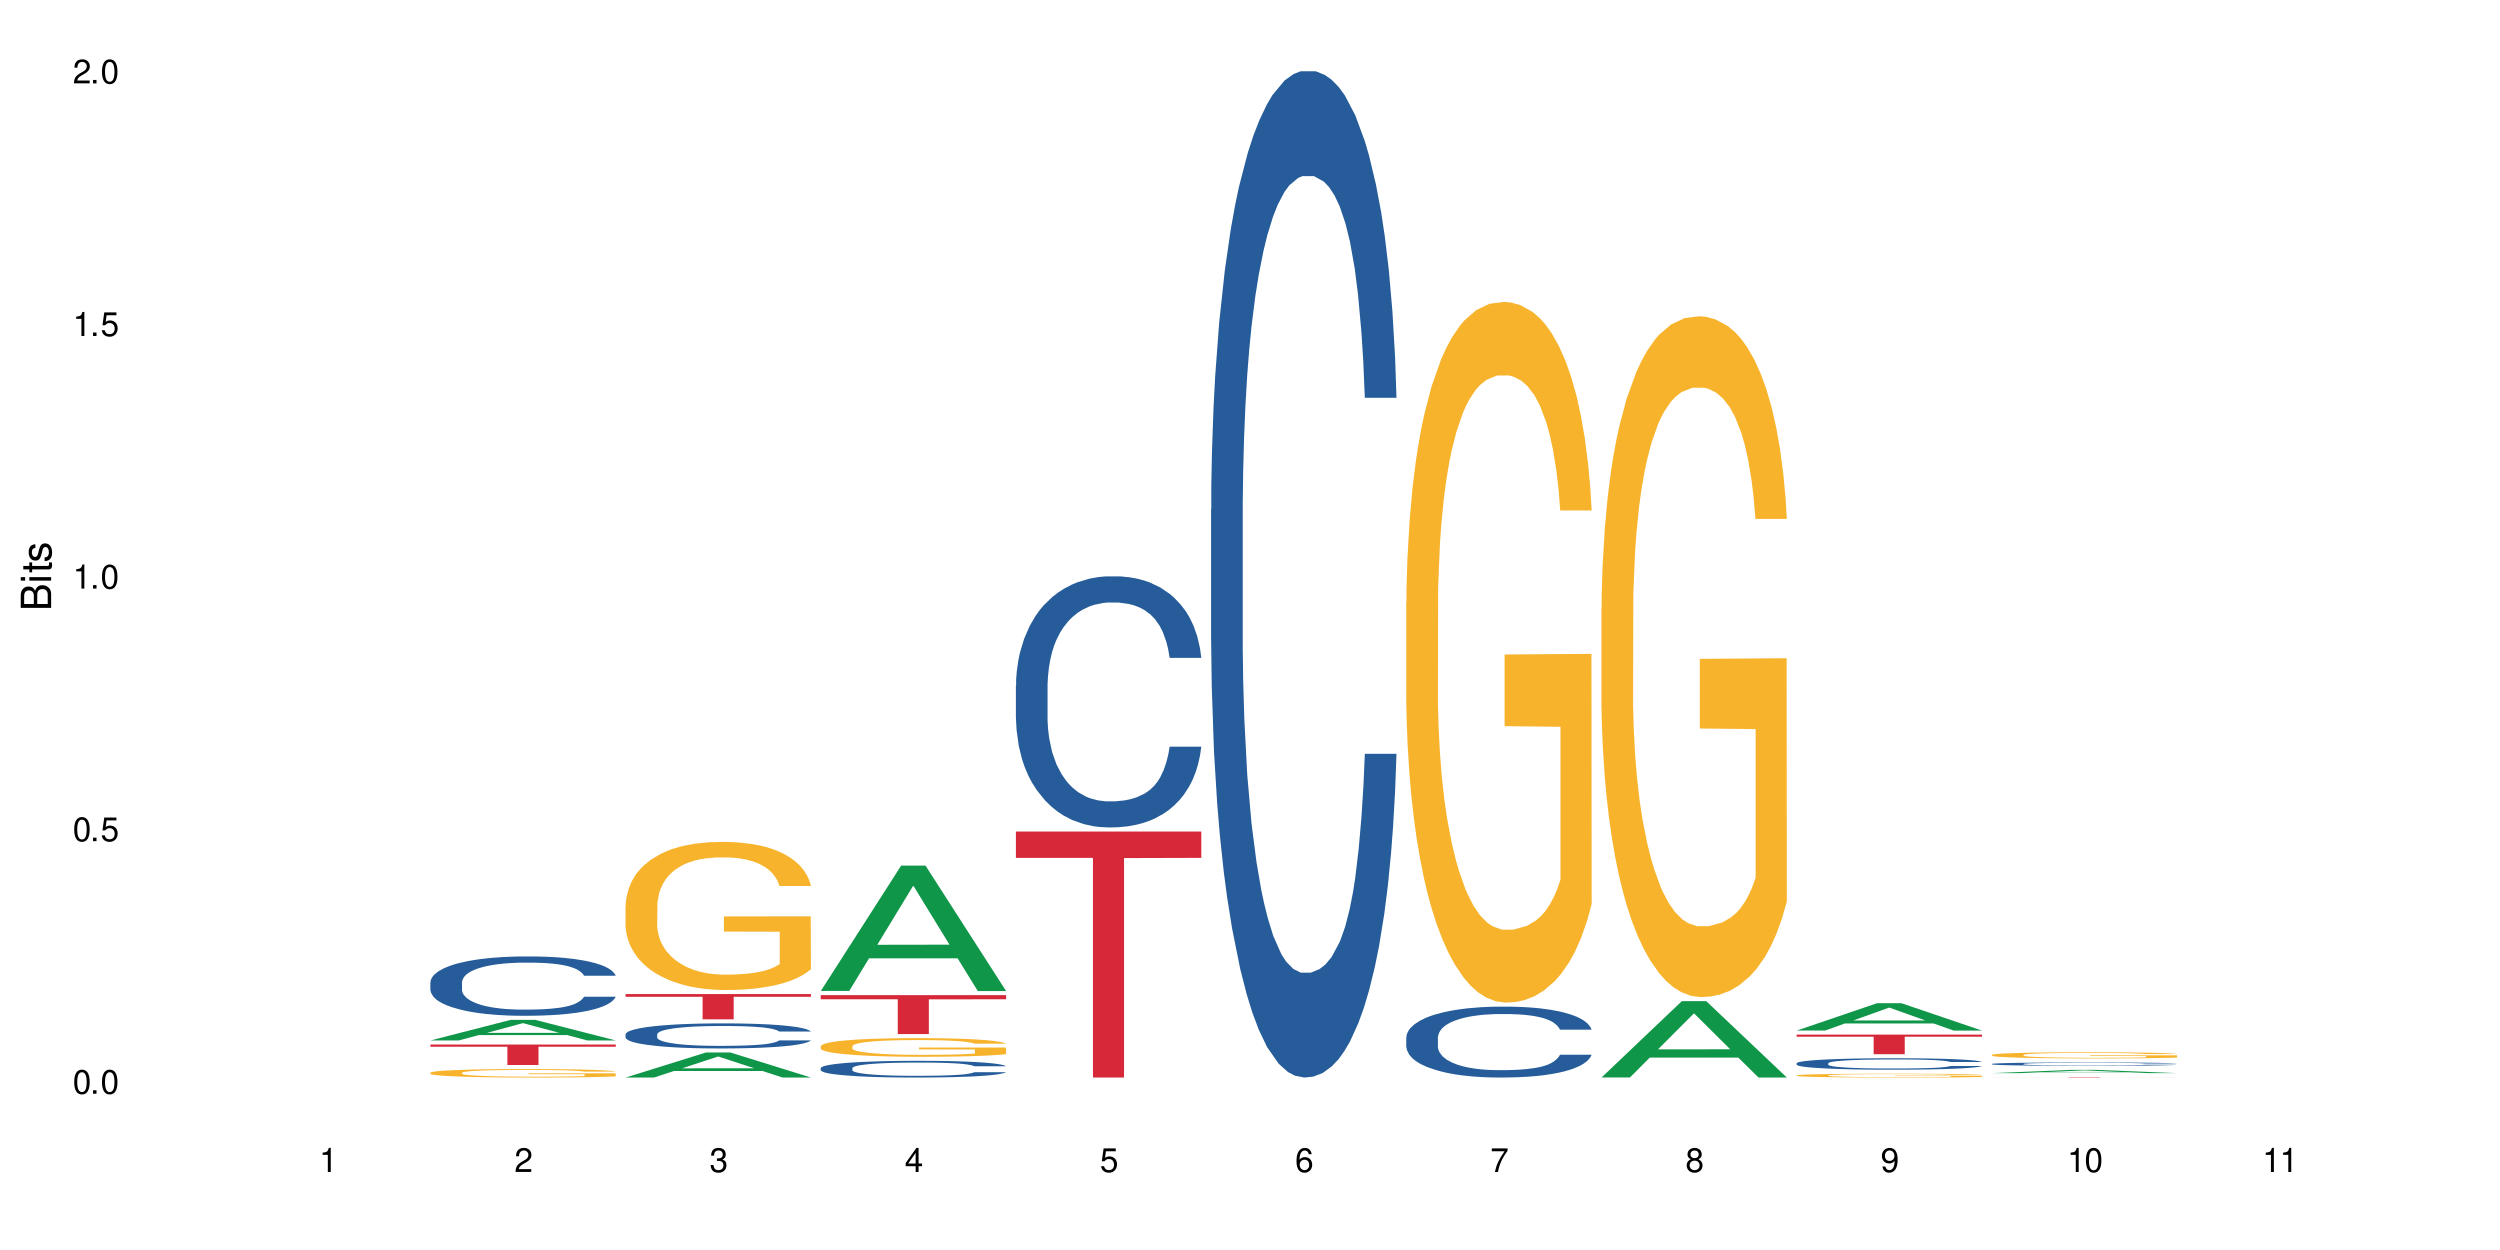 <?xml version="1.0" encoding="UTF-8"?>
<svg xmlns="http://www.w3.org/2000/svg" xmlns:xlink="http://www.w3.org/1999/xlink" width="720" height="360" viewBox="0 0 720 360">
<defs>
<g>
<g id="glyph-0-0">
</g>
<g id="glyph-0-1">
<path d="M 2.641 -6.938 C 2 -6.938 1.422 -6.656 1.078 -6.172 C 0.641 -5.562 0.406 -4.641 0.406 -3.359 C 0.406 -1.016 1.188 0.219 2.641 0.219 C 4.078 0.219 4.859 -1.016 4.859 -3.297 C 4.859 -4.641 4.656 -5.547 4.203 -6.172 C 3.844 -6.656 3.281 -6.938 2.641 -6.938 Z M 2.641 -6.188 C 3.547 -6.188 4 -5.25 4 -3.375 C 4 -1.406 3.562 -0.484 2.625 -0.484 C 1.734 -0.484 1.281 -1.438 1.281 -3.344 C 1.281 -5.25 1.734 -6.188 2.641 -6.188 Z M 2.641 -6.188 "/>
</g>
<g id="glyph-0-2">
<path d="M 1.828 -1 L 0.828 -1 L 0.828 0 L 1.828 0 Z M 1.828 -1 "/>
</g>
<g id="glyph-0-3">
<path d="M 4.562 -6.797 L 1.062 -6.797 L 0.547 -3.094 L 1.328 -3.094 C 1.719 -3.562 2.047 -3.734 2.578 -3.734 C 3.484 -3.734 4.062 -3.109 4.062 -2.094 C 4.062 -1.125 3.484 -0.531 2.578 -0.531 C 1.828 -0.531 1.375 -0.906 1.188 -1.672 L 0.328 -1.672 C 0.453 -1.109 0.547 -0.844 0.75 -0.594 C 1.125 -0.078 1.828 0.219 2.594 0.219 C 3.969 0.219 4.922 -0.781 4.922 -2.219 C 4.922 -3.562 4.031 -4.484 2.719 -4.484 C 2.25 -4.484 1.859 -4.359 1.469 -4.062 L 1.734 -5.969 L 4.562 -5.969 Z M 4.562 -6.797 "/>
</g>
<g id="glyph-0-4">
<path d="M 2.484 -4.938 L 2.484 0 L 3.328 0 L 3.328 -6.938 L 2.766 -6.938 C 2.469 -5.875 2.281 -5.734 0.984 -5.562 L 0.984 -4.938 Z M 2.484 -4.938 "/>
</g>
<g id="glyph-0-5">
<path d="M 4.859 -0.828 L 1.281 -0.828 C 1.359 -1.406 1.672 -1.781 2.5 -2.281 L 3.469 -2.828 C 4.406 -3.344 4.906 -4.062 4.906 -4.906 C 4.906 -5.484 4.672 -6.031 4.266 -6.406 C 3.859 -6.766 3.375 -6.938 2.719 -6.938 C 1.859 -6.938 1.219 -6.625 0.844 -6.031 C 0.609 -5.672 0.5 -5.234 0.484 -4.531 L 1.328 -4.531 C 1.359 -5.016 1.406 -5.281 1.531 -5.516 C 1.75 -5.938 2.188 -6.203 2.703 -6.203 C 3.469 -6.203 4.031 -5.641 4.031 -4.891 C 4.031 -4.344 3.719 -3.859 3.125 -3.516 L 2.234 -3 C 0.812 -2.172 0.406 -1.531 0.328 -0.016 L 4.859 -0.016 Z M 4.859 -0.828 "/>
</g>
<g id="glyph-0-6">
<path d="M 2.125 -3.188 L 2.578 -3.188 C 3.5 -3.188 3.984 -2.766 3.984 -1.922 C 3.984 -1.062 3.469 -0.531 2.594 -0.531 C 1.656 -0.531 1.203 -1 1.156 -2.016 L 0.312 -2.016 C 0.344 -1.453 0.438 -1.094 0.609 -0.781 C 0.953 -0.109 1.625 0.219 2.547 0.219 C 3.953 0.219 4.859 -0.625 4.859 -1.938 C 4.859 -2.828 4.516 -3.297 3.703 -3.594 C 4.344 -3.844 4.656 -4.328 4.656 -5.031 C 4.656 -6.219 3.875 -6.938 2.578 -6.938 C 1.203 -6.938 0.484 -6.172 0.453 -4.703 L 1.297 -4.703 C 1.312 -5.125 1.344 -5.359 1.453 -5.578 C 1.641 -5.969 2.062 -6.203 2.594 -6.203 C 3.344 -6.203 3.797 -5.75 3.797 -5 C 3.797 -4.516 3.609 -4.219 3.25 -4.047 C 3.016 -3.953 2.703 -3.922 2.125 -3.906 Z M 2.125 -3.188 "/>
</g>
<g id="glyph-0-7">
<path d="M 3.141 -1.672 L 3.141 0 L 3.984 0 L 3.984 -1.672 L 4.984 -1.672 L 4.984 -2.438 L 3.984 -2.438 L 3.984 -6.938 L 3.359 -6.938 L 0.266 -2.578 L 0.266 -1.672 Z M 3.141 -2.438 L 1 -2.438 L 3.141 -5.5 Z M 3.141 -2.438 "/>
</g>
<g id="glyph-0-8">
<path d="M 4.781 -5.125 C 4.609 -6.266 3.891 -6.938 2.844 -6.938 C 2.094 -6.938 1.422 -6.578 1.031 -5.953 C 0.594 -5.266 0.406 -4.422 0.406 -3.172 C 0.406 -2 0.578 -1.25 0.984 -0.641 C 1.359 -0.078 1.953 0.219 2.703 0.219 C 3.984 0.219 4.922 -0.75 4.922 -2.094 C 4.922 -3.375 4.062 -4.281 2.844 -4.281 C 2.172 -4.281 1.641 -4.031 1.281 -3.516 C 1.281 -5.234 1.828 -6.188 2.797 -6.188 C 3.391 -6.188 3.797 -5.797 3.938 -5.125 Z M 2.734 -3.531 C 3.547 -3.531 4.062 -2.953 4.062 -2.031 C 4.062 -1.156 3.484 -0.531 2.703 -0.531 C 1.922 -0.531 1.328 -1.188 1.328 -2.078 C 1.328 -2.938 1.906 -3.531 2.734 -3.531 Z M 2.734 -3.531 "/>
</g>
<g id="glyph-0-9">
<path d="M 4.984 -6.797 L 0.438 -6.797 L 0.438 -5.969 L 4.109 -5.969 C 2.5 -3.656 1.828 -2.234 1.328 0 L 2.219 0 C 2.594 -2.172 3.453 -4.047 4.984 -6.094 Z M 4.984 -6.797 "/>
</g>
<g id="glyph-0-10">
<path d="M 3.75 -3.656 C 4.469 -4.094 4.688 -4.438 4.688 -5.078 C 4.688 -6.172 3.844 -6.938 2.641 -6.938 C 1.438 -6.938 0.594 -6.172 0.594 -5.094 C 0.594 -4.438 0.812 -4.094 1.516 -3.656 C 0.734 -3.266 0.359 -2.703 0.359 -1.922 C 0.359 -0.656 1.281 0.219 2.641 0.219 C 3.984 0.219 4.922 -0.656 4.922 -1.922 C 4.922 -2.703 4.531 -3.266 3.75 -3.656 Z M 2.641 -6.188 C 3.359 -6.188 3.812 -5.75 3.812 -5.062 C 3.812 -4.406 3.344 -3.984 2.641 -3.984 C 1.922 -3.984 1.453 -4.406 1.453 -5.078 C 1.453 -5.75 1.922 -6.188 2.641 -6.188 Z M 2.641 -3.266 C 3.484 -3.266 4.062 -2.719 4.062 -1.906 C 4.062 -1.078 3.484 -0.531 2.625 -0.531 C 1.797 -0.531 1.219 -1.094 1.219 -1.906 C 1.219 -2.719 1.781 -3.266 2.641 -3.266 Z M 2.641 -3.266 "/>
</g>
<g id="glyph-0-11">
<path d="M 0.516 -1.578 C 0.672 -0.453 1.406 0.219 2.438 0.219 C 3.188 0.219 3.859 -0.141 4.266 -0.766 C 4.688 -1.453 4.891 -2.297 4.891 -3.547 C 4.891 -4.719 4.703 -5.453 4.312 -6.078 C 3.938 -6.641 3.344 -6.938 2.594 -6.938 C 1.297 -6.938 0.359 -5.969 0.359 -4.625 C 0.359 -3.344 1.234 -2.453 2.453 -2.453 C 3.094 -2.453 3.578 -2.672 4.016 -3.203 C 4 -1.484 3.469 -0.531 2.5 -0.531 C 1.906 -0.531 1.484 -0.906 1.359 -1.578 Z M 2.578 -6.203 C 3.375 -6.203 3.969 -5.531 3.969 -4.641 C 3.969 -3.797 3.391 -3.188 2.547 -3.188 C 1.734 -3.188 1.234 -3.766 1.234 -4.688 C 1.234 -5.562 1.797 -6.203 2.578 -6.203 Z M 2.578 -6.203 "/>
</g>
<g id="glyph-1-0">
</g>
<g id="glyph-1-1">
<path d="M 0 -0.953 L 0 -4.891 C 0 -5.719 -0.234 -6.344 -0.734 -6.797 C -1.188 -7.234 -1.812 -7.469 -2.5 -7.469 C -3.547 -7.469 -4.188 -7 -4.625 -5.875 C -4.984 -6.688 -5.625 -7.094 -6.531 -7.094 C -7.172 -7.094 -7.734 -6.859 -8.141 -6.391 C -8.562 -5.922 -8.75 -5.344 -8.75 -4.5 L -8.75 -0.953 Z M -4.984 -2.062 L -7.766 -2.062 L -7.766 -4.219 C -7.766 -4.844 -7.688 -5.203 -7.453 -5.5 C -7.219 -5.812 -6.859 -5.969 -6.375 -5.969 C -5.891 -5.969 -5.531 -5.812 -5.297 -5.5 C -5.062 -5.203 -4.984 -4.844 -4.984 -4.219 Z M -0.984 -2.062 L -4 -2.062 L -4 -4.781 C -4 -5.766 -3.438 -6.359 -2.484 -6.359 C -1.547 -6.359 -0.984 -5.766 -0.984 -4.781 Z M -0.984 -2.062 "/>
</g>
<g id="glyph-1-2">
<path d="M -6.281 -1.797 L -6.281 -0.797 L 0 -0.797 L 0 -1.797 Z M -8.75 -1.797 L -8.75 -0.797 L -7.484 -0.797 L -7.484 -1.797 Z M -8.75 -1.797 "/>
</g>
<g id="glyph-1-3">
<path d="M -6.281 -3.047 L -6.281 -2.016 L -8.016 -2.016 L -8.016 -1.016 L -6.281 -1.016 L -6.281 -0.172 L -5.469 -0.172 L -5.469 -1.016 L -0.719 -1.016 C -0.078 -1.016 0.281 -1.453 0.281 -2.234 C 0.281 -2.5 0.25 -2.719 0.188 -3.047 L -0.641 -3.047 C -0.609 -2.906 -0.594 -2.766 -0.594 -2.562 C -0.594 -2.141 -0.719 -2.016 -1.156 -2.016 L -5.469 -2.016 L -5.469 -3.047 Z M -6.281 -3.047 "/>
</g>
<g id="glyph-1-4">
<path d="M -4.531 -5.25 C -5.766 -5.25 -6.469 -4.422 -6.469 -2.969 C -6.469 -1.516 -5.719 -0.562 -4.547 -0.562 C -3.562 -0.562 -3.094 -1.062 -2.734 -2.562 L -2.516 -3.484 C -2.344 -4.188 -2.094 -4.469 -1.641 -4.469 C -1.047 -4.469 -0.641 -3.875 -0.641 -3 C -0.641 -2.453 -0.797 -2 -1.062 -1.75 C -1.25 -1.594 -1.422 -1.531 -1.875 -1.469 L -1.875 -0.406 C -0.422 -0.453 0.281 -1.266 0.281 -2.922 C 0.281 -4.5 -0.5 -5.516 -1.719 -5.516 C -2.656 -5.516 -3.172 -4.984 -3.469 -3.734 L -3.703 -2.766 C -3.891 -1.953 -4.156 -1.609 -4.594 -1.609 C -5.188 -1.609 -5.547 -2.125 -5.547 -2.938 C -5.547 -3.75 -5.203 -4.172 -4.531 -4.203 Z M -4.531 -5.25 "/>
</g>
</g>
</defs>
<rect x="-72" y="-36" width="864" height="432" fill="rgb(100%, 100%, 100%)" fill-opacity="1"/>
<path fill-rule="nonzero" fill="rgb(6.275%, 58.824%, 28.235%)" fill-opacity="1" d="M 123.941 299.648 L 124 299.645 L 147.105 293.715 L 154.125 293.715 L 177.344 299.656 L 169.184 299.656 L 163.367 298.105 L 137.863 298.105 L 132.156 299.648 L 123.941 299.648 L 140.316 297.465 L 161.027 297.457 L 150.699 294.684 L 150.586 294.68 L 150.473 294.695 L 140.258 297.457 L 140.316 297.465 Z M 123.941 299.648 "/>
<path fill-rule="nonzero" fill="rgb(14.51%, 36.078%, 60%)" fill-opacity="1" d="M 123.941 282.898 L 124.008 282.883 L 124.008 282.508 L 124.203 281.914 L 124.66 281.164 L 125.113 280.648 L 126.285 279.727 L 127.914 278.836 L 129.609 278.148 L 130.844 277.742 L 131.953 277.43 L 134.492 276.852 L 136.121 276.555 L 137.879 276.289 L 140.027 276.023 L 141.59 275.867 L 145.109 275.617 L 147.711 275.508 L 149.73 275.461 L 154.094 275.461 L 156.699 275.523 L 158.59 275.602 L 160.672 275.727 L 162.43 275.867 L 165.492 276.211 L 168.227 276.648 L 169.465 276.898 L 171.418 277.383 L 172.914 277.852 L 173.957 278.258 L 175.129 278.836 L 176.172 279.539 L 176.953 280.336 L 177.344 281.008 L 168.227 281.008 L 167.77 280.383 L 167.25 279.898 L 166.273 279.258 L 165.297 278.805 L 163.93 278.352 L 162.691 278.055 L 160.996 277.758 L 159.5 277.57 L 157.938 277.43 L 156.438 277.336 L 153.574 277.242 L 150.254 277.242 L 149.016 277.273 L 146.477 277.398 L 145.109 277.508 L 143.152 277.727 L 141.785 277.93 L 140.156 278.242 L 139.051 278.508 L 137.684 278.914 L 136.707 279.273 L 135.598 279.789 L 134.949 280.18 L 134.363 280.617 L 133.84 281.133 L 133.449 281.68 L 133.191 282.258 L 133.059 282.82 L 133.059 285.242 L 133.191 285.801 L 133.516 286.457 L 134.363 287.41 L 135.598 288.238 L 137.031 288.895 L 138.398 289.363 L 139.18 289.582 L 140.223 289.832 L 141.852 290.145 L 144.195 290.457 L 145.562 290.582 L 147.648 290.707 L 149.797 290.77 L 152.66 290.77 L 155.203 290.707 L 156.895 290.629 L 158.652 290.504 L 161.062 290.238 L 162.559 289.988 L 163.863 289.691 L 164.84 289.395 L 165.492 289.145 L 166.469 288.66 L 167.25 288.129 L 167.836 287.582 L 168.227 287.051 L 177.344 287.051 L 176.953 287.676 L 176.367 288.285 L 175.781 288.738 L 174.867 289.285 L 173.828 289.77 L 172.328 290.316 L 171.09 290.676 L 169.465 291.066 L 167.965 291.363 L 166.336 291.629 L 163.93 291.941 L 162.363 292.098 L 160.672 292.238 L 158.652 292.363 L 156.113 292.473 L 153.379 292.535 L 150.84 292.551 L 148.102 292.52 L 146.086 292.457 L 143.414 292.316 L 140.094 292.035 L 137.684 291.738 L 135.793 291.441 L 134.168 291.129 L 132.344 290.707 L 130 290.02 L 128.566 289.488 L 127.59 289.051 L 126.48 288.441 L 125.699 287.895 L 124.789 287.02 L 124.137 285.91 L 123.941 285.055 Z M 123.941 282.898 "/>
<path fill-rule="nonzero" fill="rgb(96.863%, 70.196%, 16.863%)" fill-opacity="1" d="M 123.941 308.938 L 124.008 308.934 L 124.008 308.891 L 124.27 308.789 L 124.918 308.648 L 125.766 308.535 L 126.676 308.445 L 127.266 308.398 L 128.242 308.332 L 129.086 308.285 L 131.234 308.184 L 133.973 308.09 L 135.469 308.051 L 137.164 308.012 L 139.57 307.969 L 140.68 307.953 L 144.066 307.918 L 147.906 307.895 L 152.141 307.891 L 154.094 307.891 L 156.766 307.902 L 160.41 307.926 L 162.496 307.949 L 164.125 307.969 L 165.816 308 L 167.902 308.043 L 169.855 308.098 L 171.418 308.152 L 172.98 308.219 L 174.281 308.289 L 175.391 308.367 L 176.367 308.461 L 176.953 308.539 L 177.344 308.617 L 168.293 308.617 L 167.77 308.539 L 167.184 308.477 L 166.207 308.406 L 165.23 308.352 L 164.254 308.309 L 162.43 308.25 L 160.867 308.215 L 158.914 308.184 L 157.023 308.164 L 154.875 308.152 L 153.574 308.145 L 150.121 308.145 L 146.996 308.16 L 145.172 308.18 L 143.871 308.195 L 142.047 308.23 L 140.941 308.258 L 140.289 308.273 L 138.336 308.344 L 137.031 308.406 L 136.316 308.449 L 135.402 308.516 L 134.754 308.578 L 134.035 308.664 L 133.645 308.734 L 133.125 308.883 L 133.059 309.285 L 133.254 309.371 L 133.645 309.461 L 134.168 309.543 L 134.949 309.629 L 135.73 309.691 L 137.098 309.777 L 138.27 309.836 L 139.18 309.875 L 140.941 309.934 L 141.656 309.957 L 143.348 309.996 L 145.109 310.027 L 147.258 310.055 L 148.883 310.066 L 151.488 310.078 L 154.812 310.078 L 158.719 310.066 L 161.191 310.047 L 162.887 310.027 L 163.992 310.012 L 165.359 309.988 L 166.336 309.965 L 167.25 309.941 L 168.355 309.902 L 168.355 309.371 L 152.27 309.367 L 152.27 309.117 L 177.277 309.117 L 177.344 309.988 L 175.977 310.051 L 174.281 310.105 L 172.656 310.152 L 170.961 310.191 L 168.551 310.23 L 166.598 310.258 L 163.602 310.289 L 160.867 310.309 L 158 310.324 L 155.461 310.332 L 152.465 310.332 L 149.797 310.328 L 146.93 310.316 L 144.652 310.297 L 142.566 310.273 L 140.484 310.246 L 137.879 310.199 L 136.188 310.16 L 134.426 310.113 L 132.668 310.059 L 131.105 309.996 L 130.062 309.949 L 129.023 309.898 L 127.914 309.832 L 126.871 309.754 L 126.09 309.684 L 125.375 309.605 L 124.855 309.535 L 124.332 309.434 L 124.074 309.352 L 123.941 309.285 Z M 123.941 308.938 "/>
<path fill-rule="nonzero" fill="rgb(83.922%, 15.686%, 22.353%)" fill-opacity="1" d="M 123.941 300.82 L 177.344 300.82 L 177.344 301.453 L 155.086 301.457 L 155.086 306.727 L 146.133 306.727 L 146.133 301.465 L 146.004 301.453 L 123.941 301.453 Z M 123.941 300.82 "/>
<path fill-rule="nonzero" fill="rgb(6.275%, 58.824%, 28.235%)" fill-opacity="1" d="M 180.152 310.324 L 180.211 310.32 L 203.316 303.117 L 210.336 303.117 L 233.555 310.332 L 225.395 310.332 L 219.578 308.449 L 194.074 308.449 L 188.371 310.324 L 180.152 310.324 L 196.527 307.672 L 217.238 307.664 L 206.91 304.297 L 206.797 304.289 L 206.684 304.309 L 196.473 307.664 L 196.527 307.672 Z M 180.152 310.324 "/>
<path fill-rule="nonzero" fill="rgb(14.51%, 36.078%, 60%)" fill-opacity="1" d="M 180.152 297.879 L 180.219 297.871 L 180.219 297.715 L 180.414 297.465 L 180.871 297.148 L 181.324 296.93 L 182.5 296.539 L 184.125 296.164 L 185.82 295.875 L 187.059 295.703 L 188.164 295.57 L 190.703 295.328 L 192.332 295.203 L 194.09 295.09 L 196.238 294.977 L 197.801 294.91 L 201.32 294.805 L 203.922 294.758 L 205.941 294.738 L 210.305 294.738 L 212.91 294.766 L 214.801 294.801 L 216.883 294.852 L 218.641 294.91 L 221.703 295.055 L 224.438 295.242 L 225.676 295.348 L 227.629 295.551 L 229.125 295.75 L 230.168 295.922 L 231.34 296.164 L 232.383 296.461 L 233.164 296.797 L 233.555 297.082 L 224.438 297.082 L 223.98 296.816 L 223.461 296.613 L 222.484 296.344 L 221.508 296.152 L 220.141 295.961 L 218.902 295.836 L 217.207 295.711 L 215.711 295.629 L 214.148 295.57 L 212.648 295.531 L 209.785 295.492 L 206.465 295.492 L 205.227 295.504 L 202.688 295.559 L 201.32 295.605 L 199.363 295.695 L 197.996 295.781 L 196.371 295.914 L 195.262 296.027 L 193.895 296.195 L 192.918 296.348 L 191.812 296.566 L 191.16 296.73 L 190.574 296.914 L 190.051 297.133 L 189.66 297.363 L 189.402 297.609 L 189.27 297.848 L 189.27 298.867 L 189.402 299.105 L 189.727 299.383 L 190.574 299.785 L 191.812 300.133 L 193.242 300.41 L 194.609 300.609 L 195.395 300.703 L 196.434 300.809 L 198.062 300.938 L 200.406 301.07 L 201.773 301.125 L 203.859 301.176 L 206.008 301.203 L 208.875 301.203 L 211.414 301.176 L 213.105 301.145 L 214.863 301.09 L 217.273 300.977 L 218.773 300.871 L 220.074 300.746 L 221.051 300.621 L 221.703 300.516 L 222.68 300.312 L 223.461 300.09 L 224.047 299.855 L 224.438 299.633 L 233.555 299.633 L 233.164 299.898 L 232.578 300.152 L 231.992 300.344 L 231.082 300.574 L 230.039 300.781 L 228.539 301.012 L 227.305 301.164 L 225.676 301.328 L 224.176 301.453 L 222.551 301.566 L 220.141 301.695 L 218.578 301.762 L 216.883 301.824 L 214.863 301.875 L 212.324 301.922 L 209.59 301.949 L 207.051 301.953 L 204.316 301.941 L 202.297 301.914 L 199.625 301.855 L 196.305 301.738 L 193.895 301.609 L 192.008 301.484 L 190.379 301.355 L 188.555 301.176 L 186.211 300.887 L 184.777 300.66 L 183.801 300.477 L 182.695 300.219 L 181.914 299.988 L 181 299.621 L 180.348 299.152 L 180.152 298.789 Z M 180.152 297.879 "/>
<path fill-rule="nonzero" fill="rgb(96.863%, 70.196%, 16.863%)" fill-opacity="1" d="M 180.152 260.738 L 180.219 260.699 L 180.219 259.918 L 180.48 258.164 L 181.129 255.75 L 181.977 253.762 L 182.891 252.203 L 183.477 251.387 L 184.453 250.215 L 185.297 249.359 L 187.449 247.605 L 190.184 245.969 L 191.68 245.27 L 193.375 244.605 L 195.785 243.863 L 196.891 243.594 L 200.277 242.969 L 204.121 242.578 L 208.352 242.461 L 210.305 242.5 L 212.977 242.656 L 216.621 243.086 L 218.707 243.477 L 220.336 243.863 L 222.027 244.371 L 224.113 245.152 L 226.066 246.086 L 227.629 247.02 L 229.191 248.191 L 230.492 249.438 L 231.602 250.801 L 232.578 252.438 L 233.164 253.801 L 233.555 255.164 L 224.504 255.164 L 223.98 253.801 L 223.395 252.75 L 222.418 251.465 L 221.441 250.527 L 220.465 249.789 L 218.641 248.773 L 217.078 248.152 L 215.125 247.605 L 213.238 247.254 L 211.086 247.02 L 209.785 246.941 L 206.332 246.941 L 203.207 247.215 L 201.383 247.527 L 200.082 247.84 L 198.258 248.422 L 197.152 248.891 L 196.5 249.203 L 194.547 250.41 L 193.242 251.5 L 192.527 252.242 L 191.617 253.41 L 190.965 254.465 L 190.246 256.023 L 189.855 257.191 L 189.336 259.84 L 189.27 266.855 L 189.465 268.336 L 189.855 269.934 L 190.379 271.336 L 191.16 272.816 L 191.941 273.945 L 193.309 275.465 L 194.48 276.477 L 195.395 277.141 L 197.152 278.191 L 197.867 278.543 L 199.562 279.246 L 201.32 279.789 L 203.469 280.258 L 205.098 280.492 L 207.699 280.688 L 211.023 280.688 L 214.93 280.453 L 217.402 280.141 L 219.098 279.828 L 220.203 279.555 L 221.57 279.129 L 222.551 278.738 L 223.461 278.309 L 224.566 277.648 L 224.566 268.336 L 208.484 268.297 L 208.484 263.934 L 233.488 263.895 L 233.555 279.129 L 232.188 280.18 L 230.492 281.191 L 228.867 281.973 L 227.172 282.633 L 224.762 283.375 L 222.809 283.844 L 219.812 284.387 L 217.078 284.738 L 214.215 284.973 L 211.672 285.09 L 208.68 285.129 L 206.008 285.051 L 203.141 284.816 L 200.863 284.504 L 198.777 284.117 L 196.695 283.609 L 194.09 282.789 L 192.398 282.129 L 190.641 281.309 L 188.879 280.336 L 187.316 279.285 L 186.277 278.465 L 185.234 277.531 L 184.125 276.363 L 183.086 275.035 L 182.305 273.828 L 181.586 272.465 L 181.066 271.18 L 180.543 269.426 L 180.285 268.023 L 180.152 266.816 Z M 180.152 260.738 "/>
<path fill-rule="nonzero" fill="rgb(83.922%, 15.686%, 22.353%)" fill-opacity="1" d="M 180.152 286.293 L 233.555 286.293 L 233.555 287.07 L 211.301 287.078 L 211.301 293.574 L 202.344 293.574 L 202.344 287.086 L 202.215 287.07 L 180.152 287.07 Z M 180.152 286.293 "/>
<path fill-rule="nonzero" fill="rgb(6.275%, 58.824%, 28.235%)" fill-opacity="1" d="M 236.367 285.395 L 236.422 285.359 L 259.527 249.301 L 266.547 249.301 L 289.766 285.43 L 281.609 285.43 L 275.789 275.996 L 250.285 275.996 L 244.582 285.395 L 236.367 285.395 L 252.738 272.098 L 273.449 272.062 L 263.121 255.203 L 263.008 255.168 L 262.895 255.27 L 252.684 272.062 L 252.738 272.098 Z M 236.367 285.395 "/>
<path fill-rule="nonzero" fill="rgb(14.51%, 36.078%, 60%)" fill-opacity="1" d="M 236.367 307.613 L 236.43 307.609 L 236.43 307.504 L 236.625 307.336 L 237.082 307.125 L 237.539 306.98 L 238.711 306.719 L 240.34 306.469 L 242.031 306.277 L 243.27 306.16 L 244.375 306.074 L 246.914 305.91 L 248.543 305.828 L 250.301 305.754 L 252.449 305.68 L 254.016 305.633 L 257.531 305.562 L 260.137 305.531 L 262.152 305.52 L 266.516 305.52 L 269.121 305.535 L 271.012 305.559 L 273.094 305.594 L 274.852 305.633 L 277.914 305.73 L 280.648 305.855 L 281.887 305.926 L 283.84 306.062 L 285.34 306.191 L 286.379 306.309 L 287.551 306.469 L 288.594 306.668 L 289.375 306.891 L 289.766 307.082 L 280.648 307.082 L 280.191 306.906 L 279.672 306.77 L 278.695 306.59 L 277.719 306.461 L 276.352 306.332 L 275.113 306.25 L 273.422 306.168 L 271.922 306.113 L 270.359 306.074 L 268.863 306.047 L 265.996 306.02 L 262.676 306.02 L 261.438 306.031 L 258.898 306.066 L 257.531 306.098 L 255.578 306.156 L 254.211 306.215 L 252.582 306.301 L 251.473 306.379 L 250.105 306.492 L 249.129 306.594 L 248.023 306.738 L 247.371 306.848 L 246.785 306.973 L 246.266 307.117 L 245.875 307.27 L 245.613 307.434 L 245.484 307.59 L 245.484 308.273 L 245.613 308.434 L 245.938 308.617 L 246.785 308.887 L 248.023 309.117 L 249.457 309.305 L 250.824 309.434 L 251.605 309.496 L 252.645 309.566 L 254.273 309.656 L 256.617 309.742 L 257.984 309.777 L 260.07 309.812 L 262.219 309.832 L 265.086 309.832 L 267.625 309.812 L 269.316 309.793 L 271.074 309.758 L 273.484 309.68 L 274.984 309.609 L 276.285 309.527 L 277.262 309.445 L 277.914 309.375 L 278.891 309.238 L 279.672 309.086 L 280.258 308.934 L 280.648 308.785 L 289.766 308.785 L 289.375 308.961 L 288.789 309.133 L 288.203 309.258 L 287.293 309.414 L 286.25 309.551 L 284.75 309.703 L 283.516 309.805 L 281.887 309.914 L 280.387 310 L 278.762 310.074 L 276.352 310.16 L 274.789 310.203 L 273.094 310.246 L 271.074 310.281 L 268.535 310.309 L 265.801 310.328 L 263.262 310.332 L 260.527 310.324 L 258.508 310.305 L 255.836 310.266 L 252.516 310.188 L 250.105 310.105 L 248.219 310.02 L 246.59 309.934 L 244.766 309.812 L 242.422 309.621 L 240.988 309.469 L 240.012 309.348 L 238.906 309.176 L 238.125 309.02 L 237.211 308.773 L 236.562 308.461 L 236.367 308.223 Z M 236.367 307.613 "/>
<path fill-rule="nonzero" fill="rgb(96.863%, 70.196%, 16.863%)" fill-opacity="1" d="M 236.367 301.285 L 236.43 301.277 L 236.43 301.18 L 236.691 300.961 L 237.344 300.656 L 238.188 300.406 L 239.102 300.211 L 239.688 300.105 L 240.664 299.957 L 241.512 299.852 L 243.66 299.629 L 246.395 299.426 L 247.891 299.336 L 249.586 299.254 L 251.996 299.16 L 253.102 299.125 L 256.488 299.047 L 260.332 298.996 L 264.562 298.98 L 266.516 298.988 L 269.188 299.008 L 272.836 299.062 L 274.918 299.109 L 276.547 299.16 L 278.238 299.223 L 280.324 299.32 L 282.277 299.438 L 283.84 299.555 L 285.402 299.703 L 286.707 299.859 L 287.812 300.031 L 288.789 300.238 L 289.375 300.41 L 289.766 300.582 L 280.715 300.582 L 280.191 300.41 L 279.605 300.277 L 278.629 300.117 L 277.652 300 L 276.676 299.906 L 274.852 299.777 L 273.289 299.699 L 271.336 299.629 L 269.449 299.586 L 267.301 299.555 L 265.996 299.547 L 262.543 299.547 L 259.418 299.582 L 257.594 299.621 L 256.293 299.66 L 254.469 299.734 L 253.363 299.793 L 252.711 299.832 L 250.758 299.984 L 249.457 300.121 L 248.738 300.215 L 247.828 300.359 L 247.176 300.492 L 246.461 300.691 L 246.07 300.836 L 245.547 301.172 L 245.484 302.055 L 245.68 302.242 L 246.07 302.441 L 246.59 302.617 L 247.371 302.805 L 248.152 302.945 L 249.52 303.137 L 250.691 303.266 L 251.605 303.352 L 253.363 303.48 L 254.078 303.527 L 255.773 303.613 L 257.531 303.684 L 259.68 303.742 L 261.309 303.773 L 263.914 303.797 L 267.234 303.797 L 271.141 303.766 L 273.617 303.727 L 275.309 303.688 L 276.418 303.652 L 277.785 303.602 L 278.762 303.551 L 279.672 303.496 L 280.781 303.414 L 280.781 302.242 L 264.695 302.234 L 264.695 301.688 L 289.699 301.68 L 289.766 303.602 L 288.398 303.73 L 286.707 303.859 L 285.078 303.957 L 283.383 304.043 L 280.977 304.133 L 279.02 304.195 L 276.023 304.262 L 273.289 304.305 L 270.426 304.336 L 267.887 304.352 L 264.891 304.355 L 262.219 304.348 L 259.355 304.316 L 257.074 304.277 L 254.992 304.227 L 252.906 304.164 L 250.301 304.062 L 248.609 303.977 L 246.852 303.875 L 245.094 303.754 L 243.527 303.621 L 242.488 303.516 L 241.445 303.398 L 240.34 303.25 L 239.297 303.086 L 238.516 302.934 L 237.797 302.762 L 237.277 302.598 L 236.758 302.379 L 236.496 302.203 L 236.367 302.051 Z M 236.367 301.285 "/>
<path fill-rule="nonzero" fill="rgb(83.922%, 15.686%, 22.353%)" fill-opacity="1" d="M 236.367 286.594 L 289.766 286.594 L 289.766 287.793 L 267.512 287.805 L 267.512 297.82 L 258.555 297.82 L 258.555 287.816 L 258.426 287.793 L 236.367 287.793 Z M 236.367 286.594 "/>
<path fill-rule="nonzero" fill="rgb(14.51%, 36.078%, 60%)" fill-opacity="1" d="M 292.578 197.465 L 292.641 197.398 L 292.641 195.812 L 292.836 193.301 L 293.293 190.129 L 293.75 187.945 L 294.922 184.047 L 296.551 180.277 L 298.242 177.371 L 299.48 175.652 L 300.586 174.328 L 303.125 171.883 L 304.754 170.629 L 306.512 169.504 L 308.664 168.379 L 310.227 167.719 L 313.742 166.66 L 316.348 166.199 L 318.367 166 L 322.73 166 L 325.332 166.266 L 327.223 166.594 L 329.305 167.125 L 331.066 167.719 L 334.125 169.172 L 336.859 171.023 L 338.098 172.082 L 340.051 174.133 L 341.551 176.113 L 342.59 177.832 L 343.762 180.277 L 344.805 183.254 L 345.586 186.625 L 345.977 189.465 L 336.859 189.465 L 336.406 186.82 L 335.883 184.773 L 334.906 182.062 L 333.93 180.145 L 332.562 178.23 L 331.324 176.973 L 329.633 175.719 L 328.133 174.926 L 326.57 174.328 L 325.074 173.934 L 322.207 173.535 L 318.887 173.535 L 317.648 173.668 L 315.109 174.195 L 313.742 174.66 L 311.789 175.586 L 310.422 176.445 L 308.793 177.766 L 307.684 178.891 L 306.316 180.609 L 305.34 182.129 L 304.234 184.309 L 303.582 185.961 L 302.996 187.812 L 302.477 189.996 L 302.086 192.309 L 301.824 194.754 L 301.695 197.133 L 301.695 207.379 L 301.824 209.758 L 302.148 212.535 L 302.996 216.566 L 304.234 220.07 L 305.668 222.848 L 307.035 224.828 L 307.816 225.754 L 308.859 226.812 L 310.484 228.133 L 312.832 229.457 L 314.199 229.984 L 316.281 230.516 L 318.43 230.777 L 321.297 230.777 L 323.836 230.516 L 325.527 230.184 L 327.289 229.656 L 329.695 228.531 L 331.195 227.473 L 332.496 226.219 L 333.473 224.961 L 334.125 223.902 L 335.102 221.855 L 335.883 219.605 L 336.469 217.293 L 336.859 215.047 L 345.977 215.047 L 345.586 217.691 L 345 220.27 L 344.414 222.184 L 343.504 224.5 L 342.461 226.547 L 340.965 228.859 L 339.727 230.383 L 338.098 232.035 L 336.602 233.289 L 334.973 234.414 L 332.562 235.734 L 331 236.398 L 329.305 236.992 L 327.289 237.52 L 324.746 237.984 L 322.012 238.246 L 319.473 238.312 L 316.738 238.18 L 314.719 237.918 L 312.047 237.32 L 308.727 236.133 L 306.316 234.875 L 304.43 233.621 L 302.801 232.297 L 300.977 230.516 L 298.633 227.605 L 297.199 225.359 L 296.223 223.508 L 295.117 220.93 L 294.336 218.617 L 293.422 214.914 L 292.773 210.223 L 292.578 206.586 Z M 292.578 197.465 "/>
<path fill-rule="nonzero" fill="rgb(83.922%, 15.686%, 22.353%)" fill-opacity="1" d="M 292.578 239.477 L 345.977 239.477 L 345.977 247.062 L 323.723 247.129 L 323.723 310.332 L 314.77 310.332 L 314.77 247.195 L 314.637 247.062 L 292.578 247.062 Z M 292.578 239.477 "/>
<path fill-rule="nonzero" fill="rgb(14.51%, 36.078%, 60%)" fill-opacity="1" d="M 348.789 146.621 L 348.852 146.355 L 348.852 140 L 349.051 129.934 L 349.504 117.215 L 349.961 108.477 L 351.133 92.844 L 352.762 77.746 L 354.453 66.09 L 355.691 59.203 L 356.797 53.902 L 359.34 44.102 L 360.965 39.07 L 362.727 34.566 L 364.875 30.062 L 366.438 27.414 L 369.953 23.176 L 372.559 21.32 L 374.578 20.527 L 378.941 20.527 L 381.547 21.586 L 383.434 22.91 L 385.52 25.031 L 387.277 27.414 L 390.336 33.242 L 393.07 40.66 L 394.309 44.898 L 396.262 53.109 L 397.762 61.055 L 398.805 67.945 L 399.977 77.746 L 401.016 89.668 L 401.797 103.176 L 402.188 114.566 L 393.07 114.566 L 392.617 103.973 L 392.094 95.758 L 391.117 84.898 L 390.141 77.215 L 388.773 69.535 L 387.535 64.5 L 385.844 59.469 L 384.344 56.289 L 382.781 53.902 L 381.285 52.316 L 378.418 50.727 L 375.098 50.727 L 373.859 51.254 L 371.32 53.375 L 369.953 55.23 L 368 58.938 L 366.633 62.383 L 365.004 67.68 L 363.898 72.184 L 362.531 79.07 L 361.551 85.164 L 360.445 93.906 L 359.793 100.527 L 359.207 107.945 L 358.688 116.688 L 358.297 125.957 L 358.035 135.762 L 357.906 145.297 L 357.906 186.355 L 358.035 195.895 L 358.363 207.02 L 359.207 223.18 L 360.445 237.219 L 361.879 248.344 L 363.246 256.293 L 364.027 260 L 365.07 264.238 L 366.695 269.535 L 369.043 274.836 L 370.41 276.953 L 372.492 279.074 L 374.641 280.133 L 377.508 280.133 L 380.047 279.074 L 381.742 277.75 L 383.5 275.629 L 385.91 271.125 L 387.406 266.887 L 388.707 261.855 L 389.688 256.82 L 390.336 252.582 L 391.312 244.371 L 392.094 235.363 L 392.68 226.094 L 393.07 217.086 L 402.188 217.086 L 401.797 227.684 L 401.211 238.012 L 400.625 245.695 L 399.715 254.969 L 398.672 263.18 L 397.176 272.449 L 395.938 278.543 L 394.309 285.168 L 392.812 290.199 L 391.184 294.703 L 388.773 300 L 387.211 302.648 L 385.52 305.035 L 383.5 307.152 L 380.961 309.008 L 378.223 310.066 L 375.684 310.332 L 372.949 309.801 L 370.93 308.742 L 368.262 306.359 L 364.938 301.59 L 362.531 296.559 L 360.641 291.523 L 359.012 286.227 L 357.188 279.074 L 354.844 267.418 L 353.41 258.41 L 352.434 250.992 L 351.328 240.664 L 350.547 231.391 L 349.637 216.555 L 348.984 197.746 L 348.789 183.18 Z M 348.789 146.621 "/>
<path fill-rule="nonzero" fill="rgb(14.51%, 36.078%, 60%)" fill-opacity="1" d="M 405 298.801 L 405.066 298.781 L 405.066 298.332 L 405.262 297.625 L 405.715 296.73 L 406.172 296.113 L 407.344 295.012 L 408.973 293.949 L 410.664 293.129 L 411.902 292.641 L 413.012 292.27 L 415.551 291.578 L 417.18 291.223 L 418.938 290.906 L 421.086 290.59 L 422.648 290.402 L 426.164 290.105 L 428.77 289.973 L 430.789 289.918 L 435.152 289.918 L 437.758 289.992 L 439.645 290.086 L 441.73 290.234 L 443.488 290.402 L 446.547 290.812 L 449.285 291.336 L 450.52 291.633 L 452.473 292.211 L 453.973 292.773 L 455.016 293.258 L 456.188 293.949 L 457.227 294.789 L 458.012 295.738 L 458.402 296.543 L 449.285 296.543 L 448.828 295.797 L 448.309 295.219 L 447.328 294.453 L 446.352 293.91 L 444.984 293.371 L 443.746 293.016 L 442.055 292.66 L 440.559 292.438 L 438.992 292.27 L 437.496 292.156 L 434.629 292.043 L 431.309 292.043 L 430.07 292.082 L 427.531 292.23 L 426.164 292.363 L 424.211 292.625 L 422.844 292.867 L 421.215 293.238 L 420.109 293.555 L 418.742 294.043 L 417.766 294.469 L 416.656 295.086 L 416.004 295.555 L 415.418 296.074 L 414.898 296.691 L 414.508 297.344 L 414.246 298.035 L 414.117 298.707 L 414.117 301.598 L 414.246 302.27 L 414.574 303.055 L 415.418 304.191 L 416.656 305.184 L 418.09 305.965 L 419.457 306.527 L 420.238 306.785 L 421.281 307.086 L 422.91 307.457 L 425.254 307.832 L 426.621 307.98 L 428.703 308.129 L 430.855 308.207 L 433.719 308.207 L 436.258 308.129 L 437.953 308.039 L 439.711 307.887 L 442.121 307.57 L 443.617 307.273 L 444.922 306.918 L 445.898 306.562 L 446.547 306.266 L 447.523 305.688 L 448.309 305.051 L 448.895 304.398 L 449.285 303.766 L 458.402 303.766 L 458.012 304.512 L 457.426 305.238 L 456.836 305.777 L 455.926 306.434 L 454.883 307.012 L 453.387 307.664 L 452.148 308.094 L 450.52 308.559 L 449.023 308.914 L 447.395 309.23 L 444.984 309.605 L 443.422 309.793 L 441.73 309.961 L 439.711 310.109 L 437.172 310.238 L 434.434 310.312 L 431.895 310.332 L 429.16 310.297 L 427.141 310.219 L 424.473 310.051 L 421.148 309.715 L 418.742 309.363 L 416.852 309.008 L 415.223 308.633 L 413.402 308.129 L 411.055 307.309 L 409.625 306.676 L 408.648 306.152 L 407.539 305.426 L 406.758 304.77 L 405.848 303.727 L 405.195 302.402 L 405 301.375 Z M 405 298.801 "/>
<path fill-rule="nonzero" fill="rgb(96.863%, 70.196%, 16.863%)" fill-opacity="1" d="M 405 173.379 L 405.066 173.195 L 405.066 169.508 L 405.324 161.215 L 405.977 149.789 L 406.824 140.387 L 407.734 133.016 L 408.32 129.145 L 409.297 123.617 L 410.145 119.562 L 412.293 111.27 L 415.027 103.527 L 416.527 100.211 L 418.219 97.078 L 420.629 93.574 L 421.738 92.285 L 425.121 89.336 L 428.965 87.492 L 433.199 86.941 L 435.152 87.125 L 437.82 87.859 L 441.469 89.887 L 443.551 91.73 L 445.18 93.574 L 446.875 95.969 L 448.957 99.656 L 450.91 104.078 L 452.473 108.504 L 454.039 114.031 L 455.34 119.93 L 456.445 126.379 L 457.426 134.121 L 458.012 140.574 L 458.402 147.023 L 449.348 147.023 L 448.828 140.574 L 448.242 135.598 L 447.266 129.516 L 446.289 125.09 L 445.312 121.59 L 443.488 116.797 L 441.926 113.848 L 439.973 111.27 L 438.082 109.609 L 435.934 108.504 L 434.629 108.133 L 431.18 108.133 L 428.055 109.426 L 426.23 110.898 L 424.926 112.375 L 423.105 115.137 L 421.996 117.352 L 421.348 118.824 L 419.391 124.539 L 418.09 129.699 L 417.375 133.199 L 416.461 138.73 L 415.809 143.707 L 415.094 151.078 L 414.703 156.605 L 414.184 169.141 L 414.117 202.312 L 414.312 209.316 L 414.703 216.875 L 415.223 223.508 L 416.004 230.512 L 416.785 235.859 L 418.156 243.047 L 419.328 247.836 L 420.238 250.973 L 421.996 255.945 L 422.715 257.605 L 424.406 260.922 L 426.164 263.504 L 428.312 265.715 L 429.941 266.82 L 432.547 267.742 L 435.867 267.742 L 439.777 266.637 L 442.25 265.164 L 443.945 263.688 L 445.051 262.398 L 446.418 260.371 L 447.395 258.527 L 448.309 256.5 L 449.414 253.367 L 449.414 209.316 L 433.328 209.133 L 433.328 188.492 L 458.336 188.309 L 458.402 260.371 L 457.031 265.348 L 455.34 270.137 L 453.711 273.824 L 452.02 276.957 L 449.609 280.461 L 447.656 282.672 L 444.66 285.25 L 441.926 286.91 L 439.059 288.016 L 436.52 288.57 L 433.523 288.754 L 430.855 288.387 L 427.988 287.277 L 425.707 285.805 L 423.625 283.961 L 421.543 281.566 L 418.938 277.695 L 417.242 274.562 L 415.484 270.691 L 413.727 266.082 L 412.164 261.109 L 411.121 257.238 L 410.078 252.812 L 408.973 247.285 L 407.93 241.02 L 407.148 235.305 L 406.434 228.855 L 405.91 222.773 L 405.391 214.48 L 405.129 207.844 L 405 202.129 Z M 405 173.379 "/>
<path fill-rule="nonzero" fill="rgb(6.275%, 58.824%, 28.235%)" fill-opacity="1" d="M 461.211 310.312 L 461.27 310.293 L 484.375 288.328 L 491.391 288.328 L 514.613 310.332 L 506.453 310.332 L 500.633 304.59 L 475.133 304.59 L 469.426 310.312 L 461.211 310.312 L 477.586 302.215 L 498.297 302.191 L 487.969 291.926 L 487.855 291.902 L 487.742 291.965 L 477.527 302.191 L 477.586 302.215 Z M 461.211 310.312 "/>
<path fill-rule="nonzero" fill="rgb(96.863%, 70.196%, 16.863%)" fill-opacity="1" d="M 461.211 175.066 L 461.277 174.887 L 461.277 171.305 L 461.535 163.25 L 462.188 152.145 L 463.035 143.012 L 463.945 135.852 L 464.531 132.09 L 465.508 126.719 L 466.355 122.777 L 468.504 114.719 L 471.242 107.199 L 472.738 103.977 L 474.43 100.93 L 476.84 97.527 L 477.949 96.277 L 481.336 93.41 L 485.176 91.621 L 489.41 91.082 L 491.363 91.262 L 494.035 91.977 L 497.68 93.949 L 499.766 95.738 L 501.391 97.527 L 503.086 99.855 L 505.168 103.438 L 507.125 107.734 L 508.688 112.035 L 510.25 117.406 L 511.551 123.137 L 512.66 129.402 L 513.637 136.926 L 514.223 143.191 L 514.613 149.461 L 505.559 149.461 L 505.039 143.191 L 504.453 138.355 L 503.477 132.449 L 502.5 128.148 L 501.523 124.746 L 499.699 120.094 L 498.137 117.227 L 496.184 114.719 L 494.293 113.109 L 492.145 112.035 L 490.844 111.676 L 487.391 111.676 L 484.266 112.93 L 482.441 114.363 L 481.141 115.793 L 479.316 118.48 L 478.207 120.629 L 477.559 122.062 L 475.602 127.613 L 474.301 132.629 L 473.586 136.031 L 472.672 141.402 L 472.023 146.238 L 471.305 153.398 L 470.914 158.77 L 470.395 170.949 L 470.328 203.18 L 470.523 209.984 L 470.914 217.328 L 471.438 223.773 L 472.219 230.578 L 473 235.773 L 474.367 242.758 L 475.539 247.41 L 476.449 250.457 L 478.207 255.293 L 478.926 256.902 L 480.617 260.125 L 482.375 262.633 L 484.523 264.781 L 486.152 265.855 L 488.758 266.75 L 492.078 266.75 L 495.988 265.676 L 498.461 264.246 L 500.156 262.812 L 501.262 261.559 L 502.629 259.59 L 503.605 257.797 L 504.52 255.828 L 505.625 252.785 L 505.625 209.984 L 489.539 209.809 L 489.539 189.75 L 514.547 189.57 L 514.613 259.59 L 513.246 264.422 L 511.551 269.078 L 509.922 272.66 L 508.23 275.707 L 505.82 279.109 L 503.867 281.258 L 500.871 283.762 L 498.137 285.375 L 495.27 286.449 L 492.73 286.988 L 489.734 287.164 L 487.066 286.809 L 484.199 285.734 L 481.922 284.301 L 479.836 282.512 L 477.754 280.184 L 475.148 276.422 L 473.453 273.379 L 471.695 269.617 L 469.938 265.141 L 468.375 260.305 L 467.332 256.543 L 466.289 252.246 L 465.184 246.875 L 464.141 240.785 L 463.359 235.234 L 462.645 228.969 L 462.121 223.059 L 461.602 215 L 461.34 208.555 L 461.211 203.004 Z M 461.211 175.066 "/>
<path fill-rule="nonzero" fill="rgb(6.275%, 58.824%, 28.235%)" fill-opacity="1" d="M 517.422 296.801 L 517.48 296.793 L 540.586 288.926 L 547.602 288.926 L 570.824 296.809 L 562.664 296.809 L 556.848 294.75 L 531.344 294.75 L 525.637 296.801 L 517.422 296.801 L 533.797 293.898 L 554.508 293.895 L 544.18 290.215 L 544.066 290.207 L 543.953 290.23 L 533.738 293.895 L 533.797 293.898 Z M 517.422 296.801 "/>
<path fill-rule="nonzero" fill="rgb(14.51%, 36.078%, 60%)" fill-opacity="1" d="M 517.422 306.211 L 517.488 306.207 L 517.488 306.137 L 517.684 306.023 L 518.141 305.879 L 518.594 305.777 L 519.766 305.602 L 521.395 305.43 L 523.09 305.297 L 524.324 305.219 L 525.434 305.16 L 527.973 305.047 L 529.602 304.992 L 531.359 304.938 L 533.508 304.887 L 535.07 304.859 L 538.586 304.809 L 541.191 304.789 L 543.211 304.781 L 547.574 304.781 L 550.18 304.793 L 552.066 304.809 L 554.152 304.832 L 555.91 304.859 L 558.973 304.926 L 561.707 305.008 L 562.945 305.055 L 564.898 305.148 L 566.395 305.238 L 567.438 305.316 L 568.609 305.43 L 569.652 305.566 L 570.434 305.719 L 570.824 305.848 L 561.707 305.848 L 561.25 305.727 L 560.73 305.633 L 559.754 305.512 L 558.777 305.422 L 557.41 305.336 L 556.172 305.277 L 554.477 305.223 L 552.98 305.188 L 551.418 305.16 L 549.918 305.141 L 547.055 305.121 L 543.734 305.121 L 542.496 305.129 L 539.957 305.152 L 538.586 305.176 L 536.633 305.215 L 535.266 305.254 L 533.637 305.316 L 532.531 305.367 L 531.164 305.445 L 530.188 305.516 L 529.078 305.613 L 528.43 305.688 L 527.844 305.773 L 527.32 305.871 L 526.93 305.977 L 526.672 306.09 L 526.539 306.195 L 526.539 306.664 L 526.672 306.77 L 526.996 306.898 L 527.844 307.082 L 529.078 307.242 L 530.512 307.367 L 531.879 307.457 L 532.66 307.5 L 533.703 307.547 L 535.332 307.609 L 537.676 307.668 L 539.043 307.691 L 541.129 307.715 L 543.277 307.727 L 546.141 307.727 L 548.684 307.715 L 550.375 307.699 L 552.133 307.676 L 554.543 307.625 L 556.039 307.578 L 557.344 307.52 L 558.32 307.465 L 558.973 307.414 L 559.949 307.32 L 560.73 307.219 L 561.316 307.113 L 561.707 307.012 L 570.824 307.012 L 570.434 307.133 L 569.848 307.25 L 569.262 307.336 L 568.348 307.441 L 567.309 307.535 L 565.809 307.641 L 564.57 307.711 L 562.945 307.785 L 561.445 307.844 L 559.816 307.895 L 557.41 307.953 L 555.844 307.984 L 554.152 308.012 L 552.133 308.035 L 549.594 308.055 L 546.859 308.066 L 544.32 308.07 L 541.582 308.066 L 539.566 308.055 L 536.895 308.027 L 533.574 307.973 L 531.164 307.914 L 529.273 307.855 L 527.648 307.797 L 525.824 307.715 L 523.48 307.582 L 522.047 307.48 L 521.07 307.398 L 519.961 307.281 L 519.18 307.176 L 518.27 307.008 L 517.617 306.793 L 517.422 306.625 Z M 517.422 306.211 "/>
<path fill-rule="nonzero" fill="rgb(96.863%, 70.196%, 16.863%)" fill-opacity="1" d="M 517.422 309.703 L 517.488 309.703 L 517.488 309.684 L 517.75 309.641 L 518.398 309.578 L 519.246 309.527 L 520.156 309.484 L 520.742 309.465 L 521.723 309.434 L 522.566 309.414 L 524.715 309.367 L 527.453 309.324 L 528.949 309.309 L 530.645 309.289 L 533.051 309.27 L 534.16 309.266 L 537.547 309.246 L 541.387 309.238 L 545.621 309.234 L 547.574 309.234 L 550.246 309.238 L 553.891 309.25 L 555.977 309.262 L 557.605 309.27 L 559.297 309.285 L 561.379 309.305 L 563.336 309.328 L 564.898 309.352 L 566.461 309.383 L 567.762 309.414 L 568.871 309.449 L 569.848 309.492 L 570.434 309.527 L 570.824 309.562 L 561.773 309.562 L 561.25 309.527 L 560.664 309.5 L 559.688 309.465 L 558.711 309.441 L 557.734 309.422 L 555.91 309.398 L 554.348 309.383 L 552.395 309.367 L 550.504 309.359 L 548.355 309.352 L 543.602 309.352 L 540.477 309.355 L 538.652 309.363 L 537.352 309.375 L 535.527 309.387 L 534.418 309.398 L 533.77 309.41 L 531.816 309.438 L 530.512 309.469 L 529.797 309.488 L 528.883 309.516 L 528.234 309.543 L 527.516 309.582 L 527.125 309.613 L 526.605 309.684 L 526.539 309.863 L 526.734 309.902 L 527.125 309.941 L 527.648 309.977 L 528.43 310.016 L 529.211 310.043 L 530.578 310.082 L 531.75 310.109 L 532.66 310.129 L 534.418 310.152 L 535.137 310.164 L 536.828 310.18 L 538.586 310.195 L 540.738 310.207 L 542.363 310.215 L 544.969 310.219 L 548.293 310.219 L 552.199 310.211 L 554.672 310.203 L 556.367 310.195 L 557.473 310.188 L 558.84 310.18 L 559.816 310.168 L 560.73 310.156 L 561.836 310.141 L 561.836 309.902 L 545.75 309.898 L 545.75 309.789 L 570.758 309.785 L 570.824 310.18 L 569.457 310.207 L 567.762 310.23 L 566.137 310.25 L 564.441 310.27 L 562.031 310.289 L 560.078 310.301 L 557.082 310.312 L 554.348 310.324 L 551.48 310.328 L 548.941 310.332 L 543.277 310.332 L 540.41 310.324 L 538.133 310.316 L 536.047 310.305 L 533.965 310.293 L 531.359 310.273 L 529.664 310.254 L 527.906 310.234 L 526.148 310.211 L 524.586 310.184 L 523.543 310.16 L 522.504 310.137 L 521.395 310.105 L 520.352 310.074 L 519.57 310.043 L 518.855 310.008 L 518.336 309.973 L 517.812 309.93 L 517.555 309.891 L 517.422 309.863 Z M 517.422 309.703 "/>
<path fill-rule="nonzero" fill="rgb(83.922%, 15.686%, 22.353%)" fill-opacity="1" d="M 517.422 297.973 L 570.824 297.973 L 570.824 298.578 L 548.566 298.582 L 548.566 303.617 L 539.613 303.617 L 539.613 298.586 L 539.484 298.578 L 517.422 298.578 Z M 517.422 297.973 "/>
<path fill-rule="nonzero" fill="rgb(6.275%, 58.824%, 28.235%)" fill-opacity="1" d="M 573.633 309.062 L 573.691 309.062 L 596.797 308.121 L 603.816 308.121 L 627.035 309.062 L 618.875 309.062 L 613.059 308.816 L 587.555 308.816 L 581.852 309.062 L 573.633 309.062 L 590.008 308.715 L 610.719 308.715 L 600.391 308.273 L 600.277 308.273 L 600.164 308.277 L 589.953 308.715 L 590.008 308.715 Z M 573.633 309.062 "/>
<path fill-rule="nonzero" fill="rgb(14.51%, 36.078%, 60%)" fill-opacity="1" d="M 573.633 306.41 L 573.699 306.41 L 573.699 306.387 L 573.895 306.352 L 574.352 306.312 L 574.805 306.281 L 575.98 306.23 L 577.605 306.18 L 579.301 306.141 L 580.539 306.117 L 581.645 306.098 L 584.184 306.066 L 585.812 306.051 L 587.57 306.035 L 589.719 306.02 L 591.281 306.012 L 594.801 305.996 L 597.402 305.992 L 599.422 305.988 L 603.785 305.988 L 606.391 305.992 L 608.281 305.996 L 610.363 306.004 L 612.121 306.012 L 615.184 306.031 L 617.918 306.055 L 619.156 306.07 L 621.109 306.098 L 622.605 306.125 L 623.648 306.145 L 624.82 306.18 L 625.863 306.219 L 626.645 306.266 L 627.035 306.301 L 617.918 306.301 L 617.461 306.266 L 616.941 306.238 L 615.965 306.203 L 614.988 306.176 L 613.621 306.152 L 612.383 306.137 L 610.688 306.117 L 609.191 306.105 L 607.629 306.098 L 606.129 306.094 L 603.266 306.09 L 598.707 306.09 L 596.168 306.098 L 594.801 306.105 L 592.844 306.117 L 591.477 306.129 L 589.852 306.145 L 588.742 306.16 L 587.375 306.184 L 586.398 306.203 L 585.293 306.234 L 584.641 306.254 L 584.055 306.281 L 583.531 306.309 L 583.141 306.34 L 582.883 306.371 L 582.75 306.406 L 582.75 306.543 L 582.883 306.574 L 583.207 306.609 L 584.055 306.664 L 585.293 306.711 L 586.723 306.75 L 588.09 306.777 L 588.871 306.789 L 589.914 306.801 L 591.543 306.82 L 593.887 306.836 L 595.254 306.844 L 597.34 306.852 L 599.488 306.855 L 602.355 306.855 L 604.895 306.852 L 606.586 306.848 L 608.344 306.84 L 610.754 306.824 L 612.254 306.812 L 613.555 306.793 L 614.531 306.777 L 615.184 306.762 L 616.16 306.734 L 616.941 306.707 L 617.527 306.676 L 617.918 306.645 L 627.035 306.645 L 626.645 306.68 L 626.059 306.715 L 625.473 306.742 L 624.559 306.77 L 623.52 306.797 L 622.02 306.828 L 620.785 306.852 L 619.156 306.871 L 617.656 306.891 L 616.031 306.902 L 613.621 306.922 L 612.059 306.93 L 610.363 306.938 L 608.344 306.945 L 605.805 306.953 L 603.07 306.957 L 600.531 306.957 L 597.793 306.953 L 595.777 306.949 L 593.105 306.941 L 589.785 306.926 L 587.375 306.91 L 585.488 306.895 L 583.859 306.875 L 582.035 306.852 L 579.691 306.812 L 578.258 306.781 L 577.281 306.758 L 576.176 306.723 L 575.391 306.691 L 574.48 306.645 L 573.828 306.578 L 573.633 306.531 Z M 573.633 306.41 "/>
<path fill-rule="nonzero" fill="rgb(96.863%, 70.196%, 16.863%)" fill-opacity="1" d="M 573.633 303.812 L 573.699 303.809 L 573.699 303.777 L 573.961 303.703 L 574.609 303.605 L 575.457 303.52 L 576.371 303.457 L 576.957 303.422 L 577.934 303.375 L 578.777 303.34 L 580.93 303.266 L 583.664 303.199 L 585.16 303.168 L 586.855 303.141 L 589.266 303.109 L 590.371 303.098 L 593.758 303.074 L 597.598 303.055 L 601.832 303.051 L 603.785 303.055 L 606.457 303.059 L 610.102 303.078 L 612.188 303.094 L 613.816 303.109 L 615.508 303.133 L 617.594 303.164 L 619.547 303.203 L 621.109 303.242 L 622.672 303.289 L 623.973 303.34 L 625.082 303.398 L 626.059 303.465 L 626.645 303.523 L 627.035 303.578 L 617.984 303.578 L 617.461 303.523 L 616.875 303.48 L 615.898 303.426 L 614.922 303.387 L 613.945 303.355 L 612.121 303.312 L 610.559 303.289 L 608.605 303.266 L 606.715 303.25 L 604.566 303.242 L 603.266 303.238 L 599.812 303.238 L 596.688 303.25 L 594.863 303.262 L 593.562 303.273 L 591.738 303.301 L 590.633 303.32 L 589.98 303.332 L 588.027 303.383 L 586.723 303.426 L 586.008 303.457 L 585.098 303.508 L 584.445 303.551 L 583.727 303.613 L 583.336 303.664 L 582.816 303.773 L 582.75 304.066 L 582.945 304.125 L 583.336 304.191 L 583.859 304.25 L 584.641 304.312 L 585.422 304.359 L 586.789 304.422 L 587.961 304.465 L 588.871 304.492 L 590.633 304.535 L 591.348 304.551 L 593.039 304.578 L 594.801 304.602 L 596.949 304.621 L 598.578 304.633 L 601.18 304.641 L 604.504 304.641 L 608.41 304.629 L 610.883 304.617 L 612.578 304.605 L 613.684 304.594 L 615.051 304.574 L 616.031 304.559 L 616.941 304.539 L 618.047 304.512 L 618.047 304.125 L 601.961 304.125 L 601.961 303.945 L 626.969 303.941 L 627.035 304.574 L 625.668 304.617 L 623.973 304.66 L 622.348 304.691 L 620.652 304.719 L 618.242 304.75 L 616.289 304.77 L 613.293 304.793 L 610.559 304.809 L 607.695 304.816 L 605.152 304.824 L 602.156 304.824 L 599.488 304.82 L 596.621 304.812 L 594.344 304.797 L 592.258 304.781 L 590.176 304.762 L 587.57 304.727 L 585.879 304.699 L 584.117 304.664 L 582.359 304.625 L 580.797 304.582 L 579.754 304.547 L 578.715 304.508 L 577.605 304.461 L 576.566 304.406 L 575.785 304.355 L 575.066 304.297 L 574.547 304.246 L 574.023 304.172 L 573.766 304.113 L 573.633 304.062 Z M 573.633 303.812 "/>
<path fill-rule="nonzero" fill="rgb(83.922%, 15.686%, 22.353%)" fill-opacity="1" d="M 573.633 310.227 L 627.035 310.227 L 627.035 310.238 L 604.781 310.238 L 604.781 310.332 L 595.824 310.332 L 595.824 310.238 L 573.633 310.238 Z M 573.633 310.227 "/>
<g fill="rgb(0%, 0%, 0%)" fill-opacity="1">
<use xlink:href="#glyph-0-1" x="20.965" y="314.993"/>
<use xlink:href="#glyph-0-2" x="25.965" y="314.993"/>
<use xlink:href="#glyph-0-1" x="28.965" y="314.993"/>
</g>
<g fill="rgb(0%, 0%, 0%)" fill-opacity="1">
<use xlink:href="#glyph-0-1" x="20.965" y="242.251"/>
<use xlink:href="#glyph-0-2" x="25.965" y="242.251"/>
<use xlink:href="#glyph-0-3" x="28.965" y="242.251"/>
</g>
<g fill="rgb(0%, 0%, 0%)" fill-opacity="1">
<use xlink:href="#glyph-0-4" x="20.965" y="169.509"/>
<use xlink:href="#glyph-0-2" x="25.965" y="169.509"/>
<use xlink:href="#glyph-0-1" x="28.965" y="169.509"/>
</g>
<g fill="rgb(0%, 0%, 0%)" fill-opacity="1">
<use xlink:href="#glyph-0-4" x="20.965" y="96.767"/>
<use xlink:href="#glyph-0-2" x="25.965" y="96.767"/>
<use xlink:href="#glyph-0-3" x="28.965" y="96.767"/>
</g>
<g fill="rgb(0%, 0%, 0%)" fill-opacity="1">
<use xlink:href="#glyph-0-5" x="20.965" y="24.024"/>
<use xlink:href="#glyph-0-2" x="25.965" y="24.024"/>
<use xlink:href="#glyph-0-1" x="28.965" y="24.024"/>
</g>
<g fill="rgb(0%, 0%, 0%)" fill-opacity="1">
<use xlink:href="#glyph-0-4" x="91.93" y="337.532"/>
</g>
<g fill="rgb(0%, 0%, 0%)" fill-opacity="1">
<use xlink:href="#glyph-0-5" x="148.145" y="337.532"/>
</g>
<g fill="rgb(0%, 0%, 0%)" fill-opacity="1">
<use xlink:href="#glyph-0-6" x="204.355" y="337.532"/>
</g>
<g fill="rgb(0%, 0%, 0%)" fill-opacity="1">
<use xlink:href="#glyph-0-7" x="260.566" y="337.532"/>
</g>
<g fill="rgb(0%, 0%, 0%)" fill-opacity="1">
<use xlink:href="#glyph-0-3" x="316.777" y="337.532"/>
</g>
<g fill="rgb(0%, 0%, 0%)" fill-opacity="1">
<use xlink:href="#glyph-0-8" x="372.988" y="337.532"/>
</g>
<g fill="rgb(0%, 0%, 0%)" fill-opacity="1">
<use xlink:href="#glyph-0-9" x="429.199" y="337.532"/>
</g>
<g fill="rgb(0%, 0%, 0%)" fill-opacity="1">
<use xlink:href="#glyph-0-10" x="485.41" y="337.532"/>
</g>
<g fill="rgb(0%, 0%, 0%)" fill-opacity="1">
<use xlink:href="#glyph-0-11" x="541.625" y="337.532"/>
</g>
<g fill="rgb(0%, 0%, 0%)" fill-opacity="1">
<use xlink:href="#glyph-0-4" x="595.336" y="337.532"/>
<use xlink:href="#glyph-0-1" x="600.336" y="337.532"/>
</g>
<g fill="rgb(0%, 0%, 0%)" fill-opacity="1">
<use xlink:href="#glyph-0-4" x="651.547" y="337.532"/>
<use xlink:href="#glyph-0-4" x="656.547" y="337.532"/>
</g>
<g fill="rgb(0%, 0%, 0%)" fill-opacity="1">
<use xlink:href="#glyph-1-1" x="14.725" y="176.012"/>
<use xlink:href="#glyph-1-2" x="14.725" y="168.012"/>
<use xlink:href="#glyph-1-3" x="14.725" y="165.012"/>
<use xlink:href="#glyph-1-4" x="14.725" y="162.012"/>
</g>
</svg>
